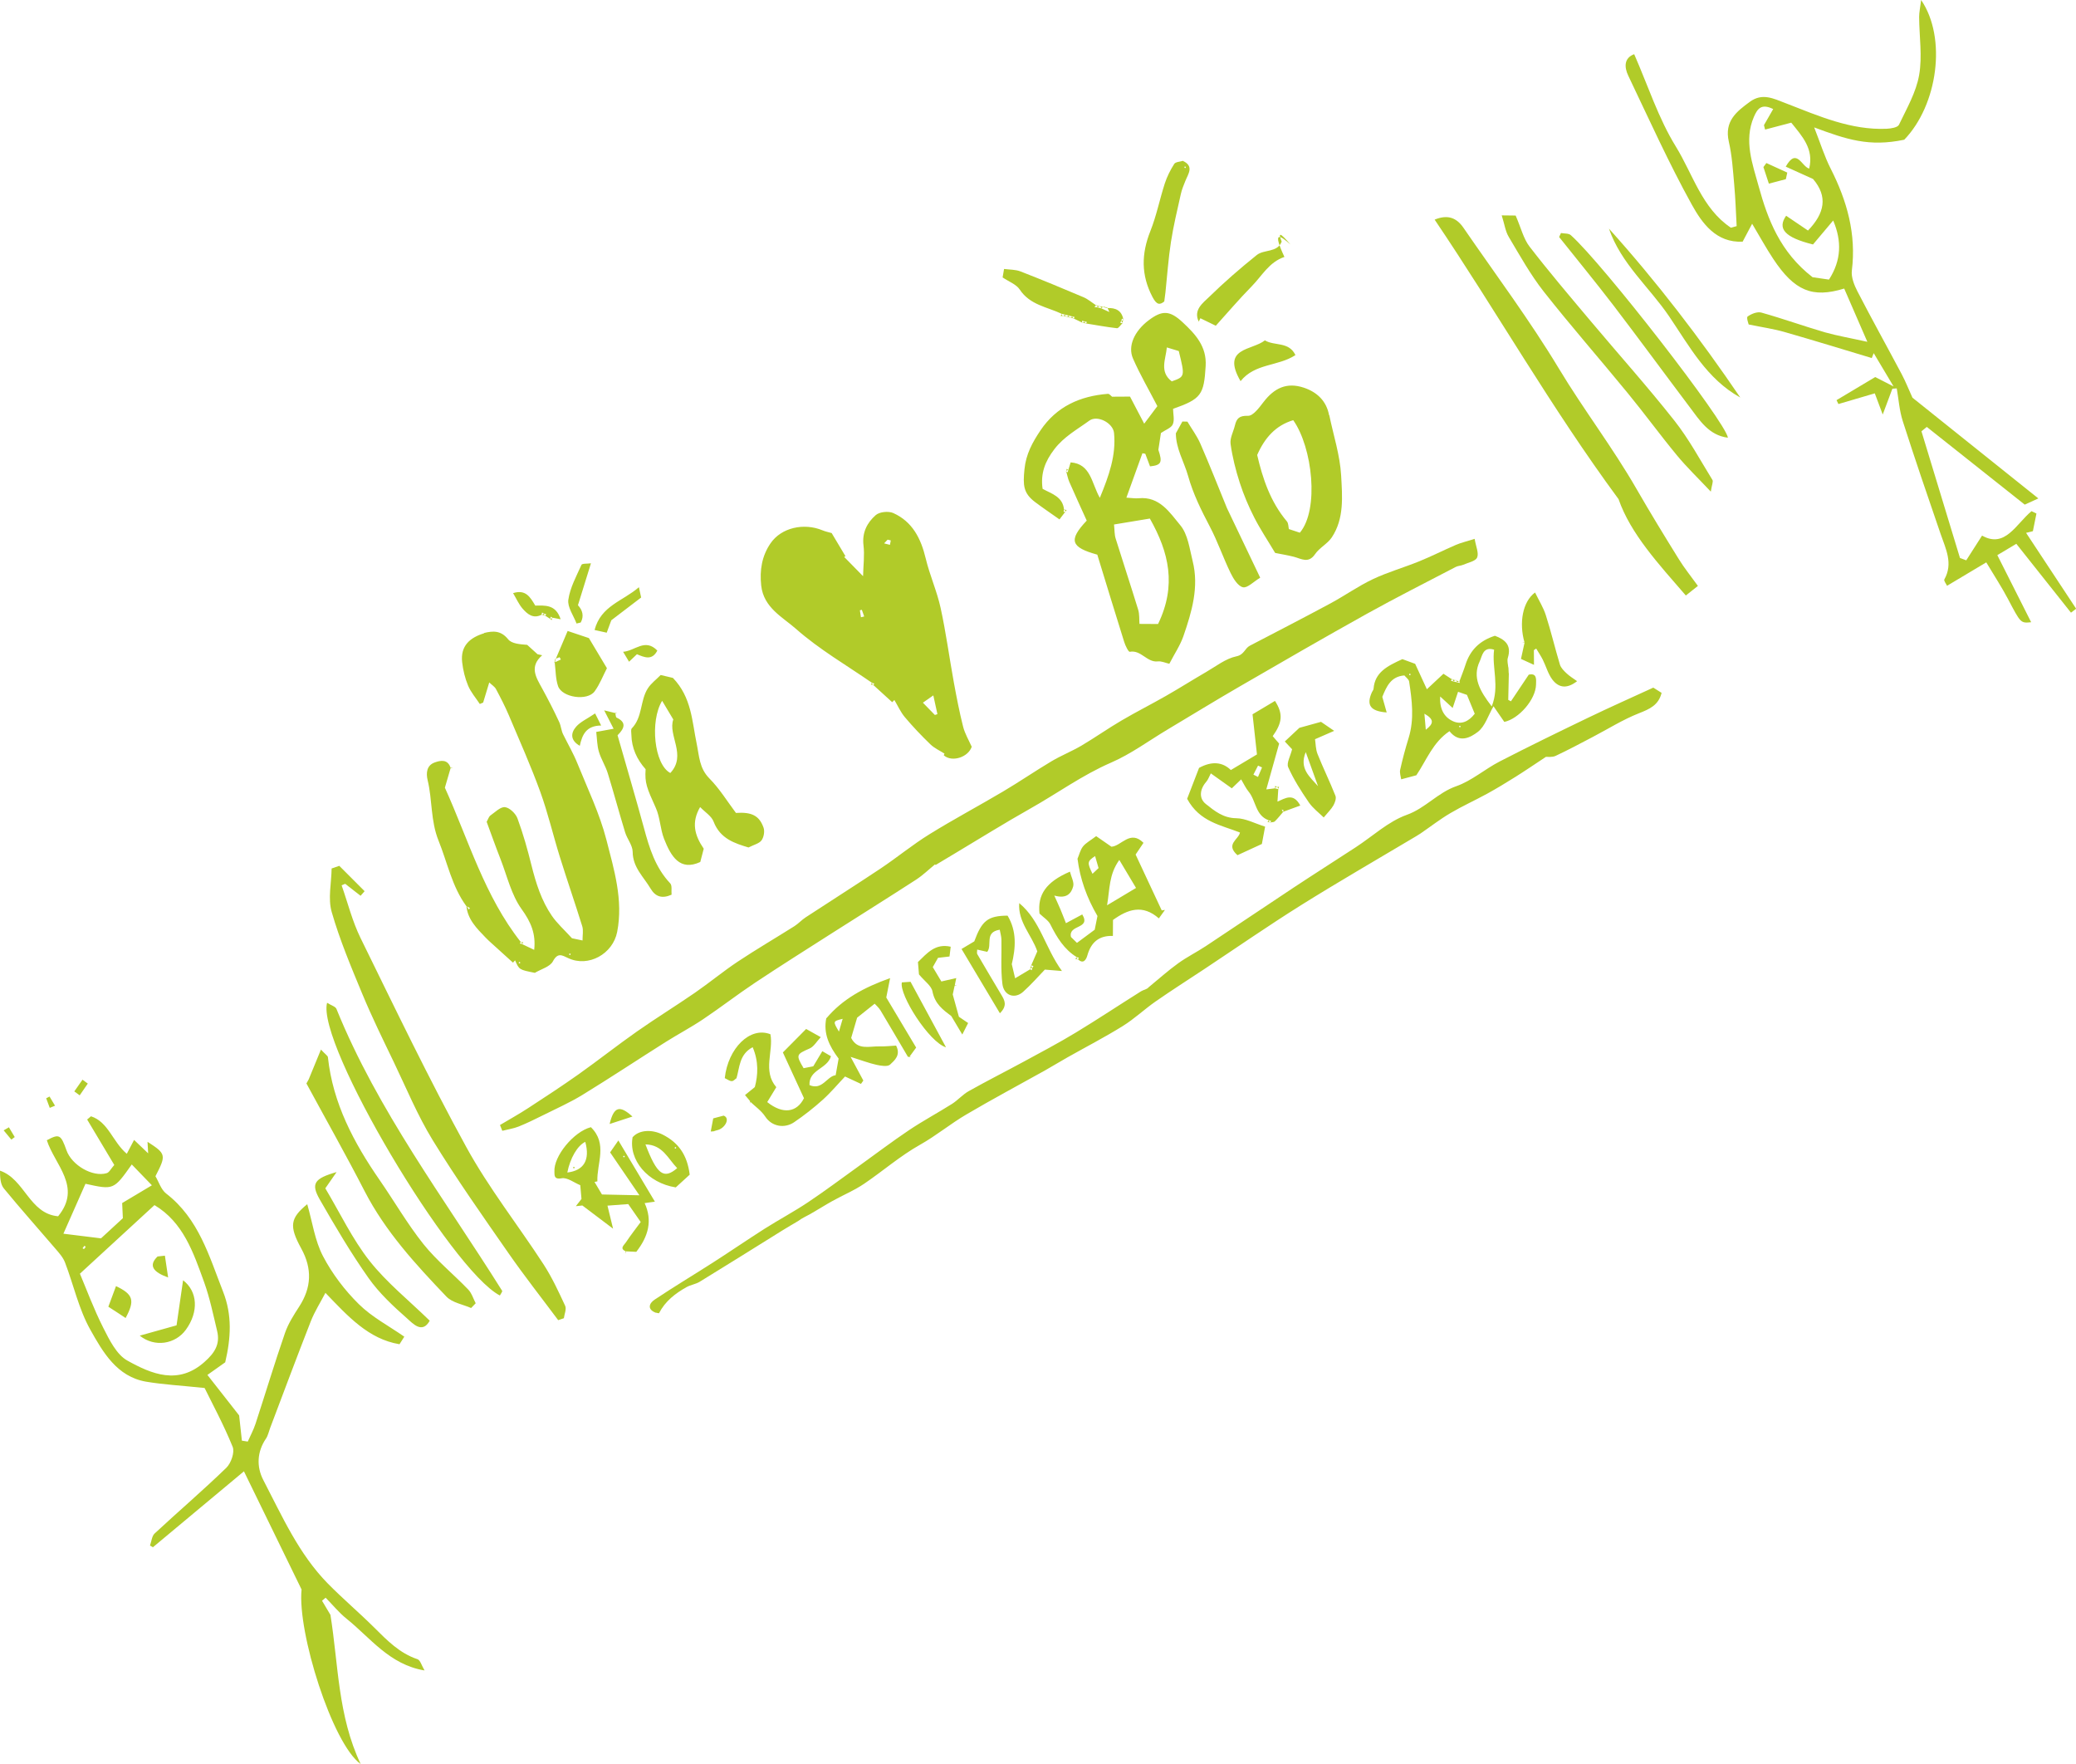 <?xml version="1.0" encoding="utf-8"?>
<!-- Generator: Adobe Illustrator 26.0.1, SVG Export Plug-In . SVG Version: 6.00 Build 0)  -->
<svg version="1.1" xmlns="http://www.w3.org/2000/svg" xmlns:xlink="http://www.w3.org/1999/xlink" x="0px" y="0px"
	 viewBox="0 0 384.74 326.89" style="enable-background:new 0 0 384.74 326.89;" xml:space="preserve">
<style type="text/css">
	.st0{fill:#B1CB29;}
</style>
<g id="Ebene_2">
</g>
<g id="Ebene_1">
	<g>
		<path class="st0" d="M74.04,249.09c-5.75-0.95-9.56-5.18-13.73-9.52c-0.94,1.8-1.99,3.45-2.7,5.24
			c-2.58,6.58-5.05,13.2-7.55,19.81c-0.25,0.66-0.39,1.4-0.77,1.96c-1.66,2.44-1.78,5.2-0.49,7.68c3.49,6.7,6.57,13.7,11.97,19.19
			c2.76,2.8,5.77,5.35,8.56,8.12c2.4,2.39,4.73,4.79,8.05,5.89c0.51,0.17,0.77,1.19,1.3,2.08c-6.51-1.08-10.04-6.05-14.46-9.59
			c-1.42-1.14-2.59-2.59-3.87-3.89c-0.22,0.19-0.45,0.37-0.67,0.56c0.52,0.87,1.04,1.75,1.56,2.62c1.48,9.2,1.36,18.69,5.6,27.64
			c-5.25-3.75-11.76-24.44-10.95-32.34c-3.8-7.78-7.07-14.5-10.68-21.9c-5.62,4.69-11.24,9.38-16.87,14.07
			c-0.18-0.11-0.36-0.21-0.54-0.32c0.28-0.76,0.34-1.76,0.87-2.24c4.4-4.09,8.97-7.99,13.28-12.17c0.87-0.84,1.58-2.87,1.17-3.88
			c-1.69-4.16-3.85-8.14-5.2-10.9c-4.52-0.47-7.71-0.64-10.84-1.17c-5.41-0.92-8.01-5.48-10.35-9.65
			c-2.14-3.82-3.09-8.29-4.68-12.44c-0.36-0.95-1.12-1.79-1.8-2.58c-3.17-3.71-6.43-7.35-9.52-11.12C0.07,219.46,0,218.2,0,216.93
			c4.59,1.56,5.42,7.97,10.77,8.45c4.47-5.44-0.64-9.54-2.09-14.09c2.3-1.23,2.6-1.08,3.64,1.86c0.98,2.77,4.84,5.02,7.46,4.24
			c0.47-0.14,0.77-0.81,1.4-1.52c-1.66-2.78-3.34-5.6-5.03-8.42c0.24-0.2,0.48-0.4,0.71-0.6c3.22,1.04,4.03,4.76,6.64,6.95
			c0.39-0.74,0.75-1.43,1.35-2.57c0.91,0.87,1.71,1.63,2.61,2.49c-0.04-0.64-0.07-1.31-0.12-2.14c3.45,2.22,3.5,2.44,1.47,6.38
			c0.6,1,1.03,2.47,2,3.22c6.02,4.65,7.94,11.56,10.53,18.16c1.72,4.37,1.45,8.63,0.4,13.1c-0.87,0.62-1.81,1.28-3.3,2.34
			c1.96,2.5,3.82,4.87,5.88,7.5c0.14,1.3,0.32,2.99,0.51,4.68c0.36,0.06,0.72,0.11,1.09,0.17c0.48-1.09,1.06-2.15,1.43-3.28
			c1.84-5.61,3.54-11.28,5.47-16.85c0.6-1.74,1.64-3.35,2.64-4.9c2.25-3.48,2.45-6.98,0.36-10.77c-2.27-4.14-2.04-5.6,1.12-8.19
			c0.96,3.32,1.41,6.74,2.91,9.61c1.7,3.26,4.04,6.34,6.66,8.92c2.43,2.4,5.58,4.04,8.42,6.02
			C74.64,248.16,74.34,248.63,74.04,249.09z M14.81,236.02c1.14,2.69,2.53,6.47,4.34,10.05c1.12,2.22,2.46,4.93,4.42,6.03
			c4.58,2.56,9.49,4.58,14.32,0.28c1.86-1.65,2.95-3.26,2.35-5.75c-0.73-3.04-1.36-6.13-2.42-9.07c-1.98-5.47-3.87-11.08-9.19-14.25
			C24.31,227.27,20.04,231.2,14.81,236.02z M18.72,229.47c1.06-0.98,2.46-2.27,4.05-3.73c-0.03-0.66-0.07-1.59-0.13-2.81
			c1.57-0.94,3.22-1.92,5.51-3.29c-1.42-1.47-2.54-2.63-3.73-3.86c-3.35,4.73-3.35,4.73-8.58,3.58c-1.51,3.42-2.97,6.71-4.09,9.25
			C14.01,228.88,16.21,229.15,18.72,229.47z M15.89,231.03c-0.08-0.06-0.24-0.19-0.24-0.18c-0.13,0.14-0.23,0.3-0.35,0.46
			c0.09,0.05,0.24,0.16,0.27,0.14C15.7,231.33,15.79,231.17,15.89,231.03z M104.5,244.27c0.1-0.77,0.52-1.7,0.24-2.3
			c-1.21-2.61-2.43-5.25-3.99-7.66c-4.73-7.28-10.17-14.16-14.33-21.75c-6.96-12.68-13.22-25.75-19.6-38.74
			c-1.52-3.09-2.36-6.51-3.51-9.77c0.22-0.09,0.44-0.19,0.66-0.28c0.95,0.74,1.9,1.48,2.85,2.22c0.25-0.28,0.5-0.57,0.75-0.85
			c-1.56-1.57-3.13-3.14-4.69-4.7c-0.47,0.16-0.95,0.33-1.42,0.49c-0.04,2.71-0.71,5.59,0.02,8.09c1.49,5.18,3.61,10.21,5.69,15.22
			c1.76,4.23,3.78,8.35,5.77,12.48c2.35,4.89,4.43,9.96,7.26,14.57c4.39,7.15,9.24,14.03,14.04,20.93
			c2.94,4.23,6.13,8.28,9.21,12.41C103.79,244.5,104.14,244.38,104.5,244.27z M92.64,240.06c0.15-0.3,0.51-0.73,0.42-0.87
			c-10.73-17.12-23.03-33.32-30.71-52.24c-0.18-0.44-0.96-0.64-1.73-1.13C58.58,193.37,83.58,235.36,92.64,240.06z M56.79,200.77
			c3.6,6.65,7.32,13.23,10.78,19.95c3.86,7.49,9.46,13.57,15.16,19.54c1.09,1.14,3.03,1.44,4.58,2.12c0.28-0.29,0.57-0.59,0.85-0.88
			c-0.45-0.86-0.74-1.88-1.39-2.55c-2.73-2.84-5.85-5.36-8.3-8.42c-2.97-3.72-5.37-7.9-8.09-11.83c-4.81-6.95-8.7-14.26-9.61-22.8
			c-0.03-0.27-0.45-0.5-1.29-1.41c-0.85,2.08-1.56,3.79-2.26,5.5C57.09,200.25,56.94,200.51,56.79,200.77z M59.26,222.27
			c2.84,4.95,5.75,9.89,9.03,14.54c1.99,2.82,4.6,5.25,7.2,7.54c1,0.88,2.77,2.89,4.15,0.38c-3.84-3.75-7.96-7.04-11.15-11.08
			c-3.2-4.06-5.47-8.88-8.2-13.45c0.61-0.88,1.16-1.67,2.09-3.01C58.21,218.38,57.59,219.34,59.26,222.27z M14.77,202.97
			c0.5-0.73,1-1.46,1.5-2.18c-0.33-0.24-0.65-0.48-0.98-0.72c-0.51,0.72-1.01,1.45-1.52,2.17
			C14.11,202.48,14.44,202.72,14.77,202.97z M0.68,209.46c0.47,0.57,0.95,1.14,1.42,1.71c0.21-0.16,0.42-0.32,0.63-0.47
			c-0.36-0.6-0.72-1.21-1.08-1.81C1.33,209.08,1,209.27,0.68,209.46z M10.2,204.89c-0.34-0.57-0.68-1.13-1.02-1.7
			c-0.21,0.11-0.41,0.21-0.62,0.32c0.22,0.59,0.44,1.18,0.66,1.78C9.55,205.15,9.87,205.02,10.2,204.89z M34.45,246.4
			c2.43-3.35,2.16-7.13-0.52-9.16c-0.38,2.63-0.77,5.34-1.21,8.35c-2.31,0.65-4.37,1.22-6.82,1.91
			C28.66,249.73,32.51,249.08,34.45,246.4z M23.28,244.23c1.76-3.27,1.42-4.38-1.78-5.91c-0.44,1.18-0.87,2.35-1.42,3.82
			C21.41,242.99,22.34,243.61,23.28,244.23z M29.2,232.83c-1.8,1.73-0.71,2.93,1.96,3.89c-0.2-1.35-0.4-2.69-0.6-4.04
			C30.11,232.73,29.66,232.78,29.2,232.83z"/>
		<path class="st0" d="M346.07,63.34c-1.68-3.87-2.99-6.87-4.29-9.87c-5.91,1.81-9.21,0.44-13.15-5.5
			c-1.34-2.02-2.51-4.17-3.91-6.51c-0.68,1.27-1.16,2.19-1.76,3.32c-4.9,0.25-7.51-3.42-9.41-6.84c-4.3-7.77-7.96-15.9-11.79-23.92
			c-0.78-1.63-0.76-3.29,1.1-3.98c2.58,5.89,4.5,11.9,7.71,17.1c3.16,5.12,4.86,11.49,10.22,15.06c0.35-0.1,0.7-0.2,1.06-0.3
			c-0.14-2.56-0.22-5.12-0.45-7.67c-0.24-2.67-0.4-5.37-1-7.97c-0.87-3.81,1.42-5.58,3.9-7.4c2.3-1.68,4.34-0.62,6.7,0.29
			c6.02,2.33,12.03,5,18.65,4.71c0.8-0.04,2.03-0.23,2.28-0.74c1.43-3,3.18-6,3.74-9.22c0.61-3.46,0.02-7.16,0-10.76
			c0-0.85,0.19-1.69,0.37-3.14c4.81,7.06,3.05,19.49-3.13,25.89c-6.54,1.37-10.7-0.06-16.69-2.28c1.14,2.89,1.9,5.37,3.06,7.65
			c3.04,5.98,4.76,12.14,3.92,18.87c-0.15,1.22,0.43,2.69,1.04,3.87c2.66,5.15,5.48,10.22,8.2,15.34c0.74,1.4,1.32,2.88,1.99,4.35
			c7.66,6.13,15.39,12.32,23.33,18.67c-0.76,0.34-1.63,0.74-2.52,1.15c-6.13-4.86-12.14-9.63-18.15-14.4
			c-0.33,0.27-0.66,0.54-0.99,0.81c2.38,7.83,4.76,15.65,7.14,23.48c0.39,0.14,0.78,0.28,1.16,0.43c0.93-1.46,1.86-2.91,2.93-4.58
			c4.28,2.41,6.28-2.13,9.17-4.53c0.3,0.15,0.61,0.29,0.91,0.44c-0.22,1.09-0.44,2.18-0.66,3.27c-0.42,0.1-0.84,0.21-1.26,0.31
			c3.09,4.69,6.19,9.38,9.28,14.06c-0.32,0.24-0.64,0.48-0.96,0.73c-3.38-4.26-6.75-8.51-10.13-12.76c-1.28,0.76-2.29,1.37-3.52,2.1
			c2.14,4.23,4.21,8.34,6.27,12.43c-1.98,0.2-1.93,0.17-4.32-4.35c-1.15-2.18-2.51-4.25-4-6.74c-2.46,1.47-4.79,2.86-7.27,4.34
			c-0.17-0.37-0.63-0.95-0.5-1.18c1.67-2.96,0.26-5.66-0.7-8.45c-2.39-6.95-4.77-13.91-7.01-20.9c-0.62-1.94-0.76-4.03-1.11-6.05
			c-0.27,0.02-0.54,0.04-0.81,0.06c-0.5,1.33-0.99,2.65-1.79,4.78c-0.66-1.76-1.01-2.71-1.47-3.92c-2.21,0.65-4.47,1.31-6.74,1.98
			c-0.12-0.24-0.23-0.48-0.35-0.72c2.34-1.4,4.68-2.79,7.17-4.28c0.77,0.4,1.7,0.87,3.4,1.74c-1.52-2.55-2.6-4.36-3.68-6.17
			c-0.12,0.3-0.24,0.61-0.36,0.91c-5.39-1.62-10.77-3.28-16.18-4.83c-1.99-0.57-4.04-0.86-6.63-1.39c-0.01-0.08-0.47-1.28-0.19-1.48
			c0.69-0.5,1.8-0.94,2.56-0.72c3.96,1.11,7.84,2.51,11.79,3.66C340.57,62.24,343.01,62.66,346.07,63.34z M331.97,22.73
			c-1.87,0.49-3.36,0.88-4.85,1.28c-0.07-0.27-0.14-0.55-0.21-0.82c0.55-0.96,1.1-1.91,1.71-2.98c-2.19-1.08-2.92-0.08-3.58,1.46
			c-1.9,4.4-0.23,8.77,0.89,12.86c1.68,6.11,3.97,12.18,9.99,16.84c0.39,0.06,1.69,0.25,3.04,0.44c2.31-3.6,2.39-7.16,0.78-10.95
			c-1.44,1.7-2.68,3.18-3.74,4.44c-5.3-1.31-6.63-2.96-4.98-5.32c1.37,0.93,2.75,1.86,4.05,2.74c3.09-3.2,3.72-6.29,0.94-9.55
			c-1.66-0.75-3.25-1.47-5.06-2.29c2.02-3.61,2.95,0,4.34,0.36C336.19,27.59,333.99,25.24,331.97,22.73z M299.96,92.49
			c2.24,6.43,7.38,11.97,12.47,17.86c1.01-0.81,1.62-1.29,2.24-1.78c-1.28-1.78-2.52-3.3-3.54-4.96c-2.66-4.29-5.3-8.6-7.82-12.98
			c-4.42-7.69-9.83-14.73-14.41-22.34c-5.41-8.98-11.73-17.42-17.68-26.08c-1.23-1.79-2.85-2.54-5.34-1.51
			C277.34,57.66,287.35,75.38,299.96,92.49z M317.36,88.93c-2.29-3.71-4.37-7.6-7.06-11c-5-6.33-10.39-12.34-15.58-18.52
			c-3.8-4.52-7.63-9.02-11.24-13.7c-1.14-1.47-1.59-3.48-2.59-5.77c-0.19,0-1.05-0.01-2.58-0.03c0.52,1.64,0.68,2.96,1.31,4
			c2.05,3.44,4.01,6.98,6.47,10.11c5.04,6.4,10.42,12.53,15.58,18.83c3.1,3.78,5.98,7.73,9.09,11.5c1.83,2.22,3.93,4.23,6.3,6.75
			C317.25,89.83,317.55,89.23,317.36,88.93z M288.95,43.92c3.37,4.23,6.8,8.41,10.09,12.7c4.75,6.22,9.37,12.53,14.08,18.78
			c1.87,2.48,3.56,5.26,7.11,5.71c-0.39-2.9-23.17-32.24-29.11-37.53c-0.41-0.37-1.21-0.28-1.83-0.4
			C289.17,43.42,289.06,43.67,288.95,43.92z M309.32,58.6c3.78,5.57,6.98,11.61,13.2,15.06c-7.44-10.95-15.47-21.44-24.34-31.3
			C300.41,48.84,305.64,53.18,309.32,58.6z M331.23,31.98c-1.29-0.59-2.58-1.18-3.87-1.77c-0.18,0.25-0.37,0.5-0.55,0.75
			c0.32,0.97,0.64,1.95,1.01,3.07c1.21-0.32,2.18-0.57,3.15-0.83C331.06,32.8,331.15,32.39,331.23,31.98z"/>
		<path class="st0" d="M96.84,174.96c-0.17-0.04-0.33-0.09-0.5-0.13c0.07-0.12,0.14-0.24,0.21-0.36l-0.03,0.09
			c-6.71-8.49-9.66-18.84-14.07-28.6c0.35-1.19,0.72-2.46,1.09-3.73c0,0-0.02,0.09-0.02,0.09c-0.52-1.69-1.87-1.43-2.97-1.03
			c-1.49,0.54-1.61,1.97-1.3,3.27c0.9,3.69,0.53,7.53,2.03,11.23c1.64,4.06,2.47,8.45,5.12,12.08c0.23,0.14,0.46,0.27,0.7,0.41
			c-0.08,0.08-0.16,0.16-0.23,0.24c-0.15-0.25-0.29-0.49-0.44-0.74c0.2,2.58,1.93,4.25,3.57,5.96c0.34,0.36,0.71,0.69,1.07,1.02
			c1.33,1.21,2.67,2.41,4,3.62c0.13-0.14,0.26-0.29,0.39-0.43c0.75,1.74,0.75,1.74,3.66,2.32c1.17-0.7,2.8-1.12,3.34-2.12
			c0.9-1.68,1.67-1.16,2.84-0.61c3.76,1.77,8.29-0.78,9.08-4.86c1.15-5.92-0.58-11.54-2-17.08c-1.25-4.85-3.48-9.46-5.37-14.14
			c-0.73-1.82-1.73-3.53-2.6-5.29c-0.39-0.71-0.42-1.61-0.77-2.37c-0.98-2.12-2.05-4.19-3.17-6.24c-1.1-2.02-2.44-3.99,0.01-6.14
			c-0.51-0.11-0.73-0.16-0.95-0.21c0.03,0.14,0.05,0.29,0.08,0.43c0-0.14,0.01-0.27,0.01-0.41c-0.64-0.58-1.28-1.16-1.92-1.74
			c-1.31-0.1-2.87-0.2-3.53-1.03c-1.34-1.66-2.79-1.58-4.49-1.16c0.08,0.13,0.15,0.25,0.03,0.06c-0.26,0.14-0.1,0.06,0.06-0.03
			c-2.68,0.8-4.47,2.35-4.12,5.39c0.17,1.47,0.53,2.97,1.1,4.33c0.51,1.22,1.43,2.27,2.17,3.4c0.21-0.09,0.41-0.18,0.62-0.26
			c0.35-1.15,0.7-2.3,1.13-3.73c0.52,0.49,1.02,0.79,1.25,1.23c0.85,1.59,1.68,3.2,2.39,4.87c1.99,4.7,4.07,9.36,5.81,14.15
			c1.43,3.94,2.38,8.05,3.63,12.06c1.34,4.31,2.82,8.57,4.16,12.88c0.23,0.76,0.04,1.65,0.05,2.62c-1.05-0.22-1.76-0.37-1.96-0.41
			c-1.46-1.6-2.76-2.76-3.72-4.15c-1.94-2.82-2.95-6.04-3.78-9.35c-0.73-2.94-1.55-5.87-2.6-8.71c-0.33-0.9-1.45-1.98-2.31-2.08
			c-0.83-0.1-1.82,0.92-2.69,1.53c-0.3,0.21-0.42,0.67-0.71,1.18c0.82,2.22,1.65,4.57,2.56,6.89c1.23,3.15,2.01,6.65,3.93,9.31
			c1.72,2.38,2.65,4.55,2.32,7.53c-0.79-0.37-1.53-0.72-2.26-1.07L96.84,174.96z M105.76,176.75c-0.02,0.07-0.05,0.15-0.07,0.22
			c-0.07-0.02-0.15-0.05-0.22-0.07c0.02-0.07,0.05-0.14,0.07-0.22C105.61,176.7,105.69,176.72,105.76,176.75z M96.34,178.52
			c-0.05,0.02-0.17-0.02-0.2-0.06c-0.02-0.05,0.04-0.14,0.06-0.21c0.07,0.02,0.14,0.05,0.21,0.07
			C96.4,178.39,96.39,178.5,96.34,178.52z M175.49,139.59c-0.14-0.01-0.27-0.01-0.41-0.02c-0.06,0.14-0.2,0.37-0.16,0.4
			c1.52,1.34,4.59,0.34,5.19-1.67c-0.14,0.03-0.29,0.05-0.43,0.08c0.14,0,0.27,0.01,0.41,0.01c-0.55-1.24-1.27-2.44-1.6-3.74
			c-0.68-2.69-1.21-5.43-1.71-8.16c-0.84-4.61-1.46-9.27-2.46-13.85c-0.68-3.11-2.02-6.06-2.76-9.16c-0.88-3.68-2.45-6.81-6.01-8.41
			c-0.89-0.4-2.56-0.23-3.25,0.38c-1.59,1.39-2.56,3.23-2.27,5.61c0.22,1.78-0.03,3.62-0.08,5.71c-1.4-1.43-2.46-2.5-3.51-3.58
			c0.08-0.04,0.17-0.08,0.25-0.12c-0.86-1.44-1.72-2.87-2.56-4.29c-0.62-0.18-1.18-0.29-1.7-0.51c-3.45-1.43-7.63-0.51-9.63,2.41
			c-1.59,2.32-2.04,4.94-1.73,7.82c0.45,4.12,3.99,5.86,6.47,8.05c4.29,3.79,9.34,6.71,14.08,9.99c0,0-0.09-0.02-0.09-0.02
			c0.17,0.05,0.34,0.09,0.5,0.14c-0.07,0.12-0.14,0.24-0.21,0.36c0,0,0.03-0.09,0.03-0.09c1.17,1.06,2.33,2.13,3.5,3.19
			c0.13-0.14,0.27-0.28,0.4-0.41c0.64,1.07,1.15,2.24,1.94,3.18c1.49,1.77,3.09,3.45,4.75,5.05c0.74,0.71,1.74,1.16,2.62,1.72
			C175.2,139.63,175.34,139.61,175.49,139.59z M171.04,130.21c0.62-0.43,1.05-0.74,1.93-1.35c0.3,1.36,0.53,2.41,0.76,3.47
			c-0.16,0.05-0.31,0.11-0.47,0.16C172.57,131.77,171.87,131.06,171.04,130.21z M160.16,114.23c-0.2,0.05-0.4,0.1-0.6,0.15
			c-0.07-0.43-0.13-0.86-0.2-1.29c0.12-0.03,0.24-0.06,0.36-0.09C159.87,113.41,160.01,113.82,160.16,114.23z M164.93,100.96
			c-0.36-0.09-0.72-0.18-1.08-0.27c0.22-0.23,0.44-0.46,0.65-0.69c0.2,0.05,0.4,0.09,0.59,0.14
			C165.05,100.41,164.99,100.68,164.93,100.96z M197.52,94.83c-0.14,0.01-0.28,0.01-0.42,0.02c0.04-0.17,0.08-0.34,0.12-0.51
			l-0.03,0.09c-0.22-2.42-2.34-2.94-3.97-3.85c-0.4-2.86,0.45-5.08,2.18-7.34c1.8-2.35,4.24-3.66,6.49-5.3
			c1.49-1.08,4.39,0.44,4.57,2.28c0.41,4.16-0.94,7.93-2.63,12.03c-1.54-2.69-1.65-6.3-5.41-6.57c-0.18,0.58-0.31,1.01-0.44,1.44
			c0,0,0.02-0.09,0.02-0.09c-0.04,0.17-0.09,0.33-0.13,0.5c-0.12-0.07-0.24-0.14-0.36-0.21l0.09,0.03c0.18,0.64,0.3,1.31,0.56,1.92
			c1.08,2.47,2.21,4.92,3.24,7.2c-3.45,3.65-2.95,4.95,1.96,6.31c1.65,5.39,3.3,10.8,4.99,16.19c0.21,0.68,0.79,1.85,1.02,1.81
			c2.11-0.4,3.18,2.01,5.2,1.78c0.68-0.08,1.41,0.28,2.14,0.44c0.96-1.86,2.02-3.42,2.61-5.13c1.55-4.49,2.92-9.08,1.71-13.9
			c-0.57-2.28-0.88-4.95-2.28-6.63c-1.94-2.33-3.84-5.4-7.74-5.01c-0.62,0.06-1.26-0.06-2.26-0.11c1.04-2.88,2-5.56,2.97-8.23
			c0.18,0.03,0.36,0.06,0.53,0.09c0.29,0.79,0.59,1.57,0.88,2.34c2.1-0.22,2.34-0.72,1.55-3.05c-0.14,0.03-0.29,0.05-0.43,0.08
			c0.14,0,0.27,0.01,0.41,0.01c0.18-1.16,0.35-2.33,0.49-3.22c0.87-0.6,1.91-0.94,2.2-1.61c0.35-0.81,0.06-1.9,0.05-2.87
			c5.23-1.84,5.72-2.61,6.04-7.93c0.22-3.62-1.89-5.89-4.21-8.06c-2.44-2.29-3.85-2.32-6.39-0.39c-2.58,1.96-3.88,4.73-2.87,7.05
			c1.29,2.95,2.92,5.74,4.52,8.83c-0.54,0.72-1.41,1.88-2.44,3.25c-0.87-1.66-1.7-3.26-2.63-5.02c-1.18,0.01-2.26,0.01-3.33,0.02
			c-0.17-0.13-0.49-0.55-0.77-0.53c-5.15,0.41-9.5,2.33-12.49,6.77c-1.48,2.21-2.69,4.38-2.97,7.21c-0.29,2.94-0.24,4.42,2,6.1
			c1.4,1.05,2.85,2.03,4.49,3.19c0.38-0.5,0.73-0.96,1.08-1.42C197.43,94.81,197.52,94.83,197.52,94.83z M210.93,112.96
			c-1.35-4.4-2.8-8.77-4.17-13.17c-0.23-0.73-0.19-1.55-0.3-2.6c2.34-0.39,4.49-0.74,6.64-1.1c3.55,6.27,4.98,12.39,1.52,19.54
			c-0.86,0-2.14-0.01-3.42-0.02c-0.13,0.08-0.25,0.15-0.12,0.07c-0.15-0.03-0.03-0.01,0.1,0.02
			C211.11,114.8,211.2,113.83,210.93,112.96z M218.46,65.05c1.16,4.74,1.16,4.74-1.3,5.62c-2.34-1.77-1.11-4.12-0.91-6.29
			C216.97,64.6,217.71,64.82,218.46,65.05z M246.3,76.95c-0.14-0.26-0.06-0.1,0.03,0.06c-0.48-2.74-2.3-4.39-4.75-5.19
			c-3.1-1.01-5.41,0.05-7.44,2.71c-0.78,1.02-1.91,2.55-2.85,2.52c-1.63-0.05-2.12,0.5-2.43,1.8c-0.28,1.15-0.95,2.34-0.8,3.42
			c0.34,2.44,0.95,4.86,1.71,7.21c0.71,2.19,1.62,4.35,2.67,6.4c1.11,2.19,2.49,4.24,3.88,6.58c1.07,0.22,2.28,0.41,3.46,0.71
			c1.39,0.36,2.71,1.32,3.95-0.5c0.81-1.18,2.29-1.9,3.08-3.08c2.34-3.5,1.95-7.63,1.74-11.48c-0.21-3.76-1.43-7.46-2.2-11.19
			C246.23,76.99,246.11,77.07,246.3,76.95z M238.5,96.62c-3.08-3.65-4.51-8.01-5.51-12.31c1.41-3.21,3.45-5.48,6.68-6.45
			c3.57,5.03,4.85,16.56,1.23,20.85c-0.58-0.19-1.29-0.43-2-0.66c-0.14,0.02-0.29,0.05-0.43,0.07c0.14,0.01,0.27,0.01,0.41,0.02
			C238.76,97.62,238.8,96.98,238.5,96.62z M120.06,127.56c-1.45,2.26-0.95,5.33-2.97,7.41c-0.21,0.22-0.08,0.77-0.08,1.17
			c0.05,2.48,1.02,4.58,2.64,6.4c-0.18,2.55,0.22,3.47,1.88,7.14c0.81,1.79,0.82,3.92,1.54,5.76c1.29,3.28,2.94,6.03,6.71,4.29
			c0.22-0.84,0.46-1.78,0.64-2.46c-1.73-2.54-2.31-4.88-0.67-7.72c0.94,0.97,2.11,1.68,2.49,2.68c1.23,3.23,3.98,4.05,6.48,4.81
			c1.02-0.52,1.99-0.73,2.42-1.33c0.42-0.59,0.61-1.68,0.36-2.36c-0.79-2.22-2.21-2.91-5.11-2.71c-1.58-2.1-3.02-4.47-4.92-6.39
			c-1.88-1.9-1.88-4.14-2.36-6.46c-0.86-4.11-0.93-8.57-4.4-12.17c-0.4-0.1-1.18-0.28-2.27-0.54
			C121.69,125.87,120.68,126.59,120.06,127.56z M124.78,133.32c-1.04,2.93,2.54,6.61-0.55,9.92c-2.99-1.57-3.82-9.59-1.52-13.38
			C123.33,130.89,123.95,131.93,124.78,133.32z M218.33,80.27c-0.14,0-0.27-0.01-0.41-0.01c0,2.87,1.52,5.29,2.26,7.91
			c0.95,3.39,2.45,6.39,4.05,9.44c1.45,2.76,2.46,5.75,3.83,8.56c0.51,1.05,1.36,2.44,2.29,2.65c0.83,0.19,1.97-1.04,3.2-1.77
			c-2.15-4.49-4.12-8.62-6.09-12.75c-0.04-0.07-0.07-0.15-0.1-0.22c-1.62-3.96-3.19-7.95-4.9-11.87c-0.63-1.44-1.59-2.72-2.4-4.08
			c-0.31-0.01-0.62-0.01-0.93-0.02c-0.41,0.75-0.82,1.49-1.24,2.24C218.04,80.32,218.19,80.3,218.33,80.27z M113.99,132.13
			c-0.49-0.12-0.98-0.24-2.02-0.5c0.77,1.5,1.22,2.37,1.75,3.41c-1.07,0.2-1.91,0.35-3.22,0.59c0.15,1.27,0.15,2.52,0.49,3.67
			c0.41,1.38,1.23,2.63,1.65,4c1.12,3.63,2.1,7.3,3.21,10.93c0.38,1.24,1.39,2.41,1.4,3.62c0.02,2.89,2.04,4.64,3.32,6.81
			c0.9,1.52,2.13,1.91,3.89,1.13c-0.07-0.74,0.13-1.7-0.25-2.1c-2.76-2.92-3.87-6.56-4.88-10.3c-1.57-5.76-3.27-11.49-4.88-17.14
			c1.37-1.36,1.63-2.42-0.17-3.27c-0.19-0.09-0.17-0.61-0.25-0.94C114.01,132.03,113.99,132.13,113.99,132.13z M219.24,30.21
			c0-0.14,0.01-0.27,0.01-0.41c-0.56,0.18-1.39,0.19-1.63,0.57c-0.72,1.12-1.33,2.35-1.75,3.62c-0.95,2.93-1.54,5.99-2.68,8.84
			c-1.67,4.2-1.74,8.14,0.4,12.21c0.79,1.51,1.38,1.48,2.18,0.82c0.11-0.81,0.17-1.25,0.22-1.69c0.33-3.11,0.54-6.25,1.02-9.34
			c0.46-2.99,1.18-5.95,1.84-8.91c0.18-0.81,0.51-1.59,0.82-2.37c0.54-1.36,1.69-2.77-0.5-3.76
			C219.18,29.92,219.21,30.06,219.24,30.21z M219.71,31.14c-0.07-0.02-0.18-0.03-0.2-0.08c-0.02-0.05,0.03-0.14,0.06-0.21
			c0.07,0.02,0.14,0.05,0.21,0.07C219.75,31,219.73,31.07,219.71,31.14z M102.9,122.1c0.27-0.11,0.54-0.21,0.81-0.32
			c0.08,0.14,0.16,0.29,0.23,0.43c-0.41,0.19-0.82,0.38-1.22,0.57l0.09,0.02c0.18,1.45,0.15,2.97,0.61,4.33
			c0.73,2.14,5.44,2.82,6.78,0.98c0.96-1.32,1.56-2.9,2.28-4.29c-1.19-1.99-2.27-3.8-3.34-5.58c-1.17-0.39-2.29-0.77-3.94-1.32
			c-0.72,1.71-1.47,3.45-2.21,5.2L102.9,122.1z M200.55,59.86c-0.01-0.14-0.01-0.28-0.02-0.42c0.17,0.04,0.34,0.09,0.51,0.13
			l-0.1-0.03c0.17,0.04,0.33,0.09,0.5,0.13c-0.07,0.12-0.14,0.24-0.21,0.36l0.03-0.09c1.91,0.31,3.82,0.66,5.74,0.88
			c0.3,0.03,0.67-0.59,1.01-0.91c0,0,0.09,0.02,0.09,0.02c-0.17-0.04-0.33-0.09-0.5-0.13c0.07-0.12,0.14-0.24,0.21-0.36
			c0,0-0.02,0.1-0.02,0.1c0.04-0.17,0.09-0.33,0.13-0.5c0.12,0.07,0.24,0.14,0.36,0.21l-0.09-0.03c-0.3-1.69-1.43-2.21-2.99-2.13
			l0.02-0.09c0.15,0.32,0.3,0.63,0.44,0.95c0.14-0.03,0.29-0.06,0.43-0.09c-0.14,0-0.27,0-0.41,0c-0.54-0.25-1.08-0.5-1.62-0.74
			l0.09,0.03c-0.26-0.06-0.51-0.13-0.77-0.19c0,0,0.1,0.02,0.1,0.02c-0.24-0.03-0.48-0.07-0.71-0.1c-0.23-0.1-0.47-0.2-0.7-0.29
			c-0.29-0.2-0.58-0.4-0.86-0.6c-0.15,0.02-0.29,0.04-0.44,0.06c0.14,0.01,0.28,0.02,0.41,0.03c0.29,0.2,0.58,0.4,0.86,0.6
			c0.24,0.1,0.47,0.19,0.71,0.29c0.15-0.16,0.29-0.31,0.44-0.47l-0.03,0.09c-0.78-0.51-1.51-1.15-2.35-1.51
			c-3.88-1.65-7.77-3.26-11.7-4.79c-0.91-0.35-1.97-0.31-3.03-0.45c-0.09,0.55-0.19,1.09-0.27,1.57c1.17,0.79,2.54,1.28,3.18,2.25
			c1.88,2.85,5.05,3.21,7.75,4.48l-0.09-0.02c0.26,0.06,0.51,0.13,0.77,0.19c0,0-0.1-0.02-0.1-0.02c0.26,0.06,0.51,0.13,0.77,0.19
			c0,0-0.1-0.02-0.1-0.02c0.26,0.06,0.51,0.13,0.77,0.19c0,0-0.1-0.03-0.1-0.03c0.17,0.04,0.33,0.09,0.5,0.13
			c-0.07,0.12-0.14,0.24-0.21,0.36l0.03-0.09c0.53,0.25,1.05,0.5,1.58,0.76C200.57,59.77,200.55,59.86,200.55,59.86z M237.53,44.77
			c-0.79,2.08-3.28,1.41-4.62,2.49c-3.05,2.45-6.02,5.02-8.81,7.75c-1.18,1.15-2.98,2.41-1.94,4.59c0.1-0.21,0.2-0.42,0.3-0.63
			c0.99,0.48,1.98,0.97,2.86,1.39c2.26-2.5,4.37-4.98,6.65-7.3c1.9-1.93,3.22-4.49,6.07-5.45c-2.25-4.83-0.93-4.14,1.12-2.3
			C237.13,42.96,236.88,43.06,237.53,44.77z M240.08,65.8c-1.21-2.56-3.9-1.65-5.66-2.73c-2.38,1.9-8.15,1.3-4.51,7.56
			C232.6,67.28,236.86,67.92,240.08,65.8z M109.52,104.38c-0.7,0.1-1.64,0.01-1.76,0.29c-0.94,2.1-2.11,4.23-2.43,6.45
			c-0.2,1.37,0.96,2.94,1.52,4.42c0.26-0.06,0.52-0.13,0.78-0.19c0.64-1.19,0.33-2.3-0.52-3.2
			C107.95,109.46,108.68,107.09,109.52,104.38z M113.29,114.94c1.98-1.51,3.71-2.83,5.53-4.22c-0.09-0.4-0.19-0.88-0.41-1.91
			c-3.01,2.61-7.04,3.42-8.22,7.93c0.88,0.19,1.5,0.33,2.25,0.5C112.84,116.14,113.12,115.4,113.29,114.94z M100.34,114
			c0.04-0.17,0.09-0.33,0.13-0.5c0.12,0.07,0.24,0.14,0.36,0.21l-0.1-0.02c0.17,0.04,0.33,0.09,0.5,0.13
			c-0.07,0.12-0.14,0.24-0.21,0.36l0.03-0.09c0.3,0.2,0.6,0.39,0.91,0.59c0,0-0.02,0.09-0.02,0.09c0.04-0.17,0.09-0.33,0.13-0.5
			c0.12,0.07,0.24,0.14,0.36,0.21l-0.09-0.03c0.4,0.08,0.8,0.16,1.56,0.3c-0.91-2.84-3-2.53-4.7-2.53
			c-0.95-1.61-1.79-3.04-4.11-2.31c0.61,1.02,1.05,2.05,1.74,2.85c0.89,1.02,1.96,1.96,3.53,1.16L100.34,114z M110.29,132.2
			c-1.45,0.99-2.7,1.53-3.51,2.45c-1.06,1.21-1.07,2.56,0.67,3.55c0.46-2.09,1.2-3.73,3.96-3.76
			C110.95,133.52,110.61,132.84,110.29,132.2z M121.82,120.55c-2.29-2.34-4.11,0.06-6.34,0.23c0.43,0.72,0.73,1.22,1.1,1.84
			c0.57-0.54,1.01-0.97,1.46-1.39C119.43,121.81,120.85,122.45,121.82,120.55z M102.82,122.81c0.06-0.23,0.12-0.46,0.18-0.69
			c0,0-0.09-0.02-0.09-0.02c-0.06,0.23-0.12,0.46-0.18,0.69C102.73,122.79,102.82,122.81,102.82,122.81z M113.99,132.13
			c0.14-0.03,0.29-0.05,0.43-0.08c-0.13,0-0.27-0.01-0.4-0.01L113.99,132.13z M201.23,60.03c-0.1-0.16-0.2-0.33-0.29-0.49
			c0,0,0.1,0.03,0.1,0.03c-0.16,0.1-0.33,0.2-0.49,0.29c0,0,0.02-0.09,0.02-0.09c0.23,0.06,0.46,0.12,0.69,0.17
			C201.26,59.94,201.23,60.03,201.23,60.03z M204.52,56.92c0.23,0.06,0.45,0.11,0.68,0.17c0,0,0.02-0.09,0.02-0.09
			c-0.23-0.06-0.45-0.11-0.68-0.17L204.52,56.92z M96.55,174.47c0.1,0.16,0.2,0.33,0.29,0.49c0,0-0.09-0.02-0.09-0.02
			c0.08-0.1,0.16-0.21,0.24-0.31c-0.16-0.02-0.31-0.05-0.47-0.07L96.55,174.47z M203.86,56.66c0.1,0.16,0.19,0.32,0.29,0.48
			c0,0-0.09-0.03-0.09-0.03c0.16-0.1,0.32-0.19,0.48-0.29c0,0-0.01,0.09-0.01,0.09c-0.22-0.06-0.45-0.11-0.67-0.17L203.86,56.66z
			 M203.19,56.49c0.1,0.16,0.19,0.32,0.29,0.49c0,0-0.1-0.02-0.1-0.02c0.16-0.1,0.32-0.19,0.48-0.29c0,0-0.02,0.09-0.02,0.09
			c-0.23-0.06-0.46-0.12-0.68-0.17L203.19,56.49z M161.82,127.01c-0.1-0.16-0.19-0.33-0.29-0.49c0,0,0.09,0.02,0.09,0.02
			c-0.08,0.1-0.16,0.21-0.24,0.31c0.16,0.02,0.31,0.05,0.47,0.07L161.82,127.01z M198.96,59.1c-0.1-0.16-0.2-0.33-0.29-0.49
			c0,0,0.1,0.03,0.1,0.03c-0.16,0.1-0.32,0.19-0.48,0.29c0,0,0.03-0.09,0.03-0.09c0.22,0.06,0.45,0.12,0.67,0.17L198.96,59.1z
			 M198.28,58.93c-0.1-0.16-0.19-0.32-0.29-0.48c0,0,0.1,0.02,0.1,0.02c-0.16,0.1-0.32,0.19-0.48,0.29l0.03-0.09
			c0.22,0.06,0.45,0.11,0.67,0.17L198.28,58.93z M208.27,59.25c-0.16,0.1-0.33,0.19-0.49,0.29c0,0,0.02-0.1,0.02-0.1
			c0.1,0.16,0.2,0.33,0.29,0.49c0,0-0.09-0.02-0.09-0.02c0.06-0.23,0.12-0.46,0.17-0.69C208.18,59.22,208.27,59.25,208.27,59.25z
			 M197.23,94.34c0.1,0.16,0.2,0.33,0.3,0.49c0,0-0.09-0.02-0.09-0.02c0.08-0.1,0.16-0.21,0.24-0.31c-0.16-0.02-0.31-0.05-0.47-0.07
			L197.23,94.34z M197.61,58.76c-0.1-0.16-0.19-0.32-0.29-0.48c0,0,0.1,0.02,0.1,0.02c-0.16,0.1-0.32,0.19-0.48,0.29l0.03-0.09
			c0.22,0.06,0.45,0.11,0.67,0.17L197.61,58.76z M196.94,58.59c-0.1-0.16-0.19-0.32-0.29-0.48c0,0,0.09,0.02,0.09,0.02
			c-0.05,0.15-0.11,0.3-0.16,0.45c0.13-0.02,0.26-0.05,0.39-0.07L196.94,58.59z M102.42,114.47c-0.16,0.1-0.33,0.2-0.49,0.29
			c0,0,0.02-0.09,0.02-0.09c0.1,0.08,0.21,0.16,0.31,0.24c0.02-0.16,0.05-0.31,0.07-0.47L102.42,114.47z M197.52,87.31
			c0.16-0.1,0.33-0.19,0.49-0.29c0,0-0.02,0.09-0.02,0.09c-0.1-0.08-0.21-0.16-0.31-0.24c-0.02,0.16-0.05,0.31-0.07,0.47
			L197.52,87.31z M83.52,142.33c0.15-0.03,0.29-0.05,0.44-0.08c-0.14,0-0.28-0.01-0.41-0.01L83.52,142.33z M101.02,114.17
			c-0.1-0.16-0.2-0.33-0.29-0.49c0,0,0.1,0.02,0.1,0.02c-0.16,0.1-0.33,0.2-0.49,0.29c0,0,0.02-0.09,0.02-0.09
			c0.23,0.06,0.46,0.12,0.69,0.17L101.02,114.17z"/>
		<path class="st0" d="M92.66,208.47c1.75-1.04,3.53-2.03,5.23-3.14c3.12-2.03,6.24-4.07,9.28-6.22c3.68-2.61,7.21-5.4,10.9-7.99
			c3.51-2.46,7.16-4.71,10.69-7.14c2.7-1.86,5.24-3.97,7.97-5.79c3.44-2.28,7.01-4.37,10.5-6.57c0.74-0.47,1.35-1.16,2.09-1.64
			c4.61-3.02,9.27-5.97,13.86-9.03c3.07-2.05,5.93-4.42,9.07-6.36c4.47-2.77,9.12-5.24,13.64-7.92c3.04-1.8,5.96-3.8,8.99-5.61
			c1.79-1.06,3.75-1.84,5.54-2.89c2.52-1.49,4.92-3.19,7.45-4.67c2.69-1.58,5.49-2.99,8.2-4.54c2.51-1.43,4.95-2.98,7.45-4.43
			c1.84-1.06,3.63-2.5,5.62-2.91c1.45-0.3,1.55-1.49,2.49-1.97c4.98-2.6,9.98-5.17,14.92-7.83c2.66-1.43,5.15-3.21,7.88-4.5
			c2.77-1.31,5.75-2.15,8.6-3.31c2.29-0.93,4.49-2.05,6.76-3.03c0.95-0.41,1.97-0.64,3.5-1.13c0.24,1.44,0.81,2.65,0.46,3.46
			c-0.3,0.69-1.66,0.94-2.57,1.34c-0.44,0.19-0.96,0.19-1.38,0.4c-5.5,2.87-11.05,5.67-16.47,8.68
			c-7.96,4.43-15.84,8.99-23.71,13.55c-4.46,2.58-8.84,5.28-13.27,7.92c-3.46,2.07-6.76,4.52-10.43,6.11
			c-5.35,2.32-10.01,5.73-15.03,8.55c-4.74,2.67-9.35,5.55-14.02,8.34c-1.16,0.7-2.33,1.39-3.49,2.09
			c-0.03-0.04-0.05-0.09-0.08-0.13c-1.17,0.95-2.26,2.02-3.52,2.84c-5.19,3.36-10.43,6.63-15.64,9.95
			c-4.73,3.02-9.48,6.01-14.16,9.12c-3.28,2.18-6.4,4.6-9.68,6.8c-2.25,1.51-4.66,2.78-6.96,4.23c-5.15,3.25-10.23,6.62-15.42,9.8
			c-2.34,1.43-4.87,2.55-7.33,3.78c-1.47,0.73-2.95,1.46-4.47,2.07c-0.96,0.38-2.02,0.53-3.03,0.79
			C92.94,209.16,92.8,208.82,92.66,208.47z M121.49,242.8c0,0.14-0.01,0.28-0.01,0.42c0.23,0.04,0.63,0.17,0.66,0.11
			c1.14-2.21,3.01-3.66,5.11-4.83c0.76-0.42,1.7-0.54,2.43-0.99c5.15-3.15,10.26-6.36,15.39-9.55c0.94-0.58,1.9-1.14,2.85-1.7
			c0.69-0.53,1.49-0.87,2.25-1.3c1.38-0.78,2.71-1.64,4.1-2.41c1.96-1.09,4.06-1.96,5.9-3.21c3.48-2.36,6.65-5.14,10.35-7.22
			c2.96-1.66,5.6-3.86,8.53-5.58c4.8-2.83,9.72-5.45,14.59-8.17c1.41-0.79,2.79-1.65,4.2-2.44c3.42-1.93,6.91-3.73,10.24-5.8
			c2.16-1.34,4.03-3.13,6.12-4.58c2.93-2.04,5.95-3.96,8.94-5.94c6-3.98,11.93-8.09,18.03-11.91c6.99-4.37,14.15-8.49,21.24-12.72
			c0.29-0.17,0.57-0.35,0.85-0.53c1.84-1.26,3.61-2.64,5.53-3.77c2.2-1.3,4.55-2.36,6.8-3.59c1.78-0.98,3.51-2.03,5.23-3.11
			c1.85-1.16,3.65-2.39,5.68-3.73c0.3-0.02,1.15,0.11,1.79-0.18c2.31-1.08,4.56-2.29,6.82-3.47c2.87-1.5,5.64-3.25,8.63-4.43
			c1.98-0.78,3.63-1.49,4.2-3.78c-0.43-0.27-0.9-0.57-1.54-0.97c-4,1.84-8.06,3.64-12.06,5.57c-5.5,2.65-10.99,5.32-16.42,8.12
			c-2.75,1.42-5.18,3.58-8.04,4.58c-3.44,1.2-5.71,4.07-9.18,5.31c-3.42,1.23-6.3,3.95-9.43,5.99c-3.84,2.51-7.72,4.97-11.55,7.5
			c-5.43,3.59-10.82,7.24-16.25,10.83c-1.68,1.11-3.5,2.01-5.13,3.19c-1.9,1.37-3.65,2.95-5.46,4.43c-0.34,0.42-0.95,0.46-1.41,0.75
			c-4.05,2.54-8.03,5.19-12.11,7.66c-3.17,1.92-6.45,3.65-9.71,5.42c-3.36,1.82-6.77,3.54-10.1,5.41c-1.13,0.63-2.02,1.68-3.12,2.38
			c-2.63,1.66-5.38,3.13-7.96,4.86c-3.16,2.12-6.2,4.43-9.29,6.65c-3.15,2.26-6.25,4.59-9.47,6.74c-2.61,1.74-5.39,3.22-8.04,4.9
			c-3.17,2.02-6.27,4.15-9.44,6.18c-3.63,2.33-7.34,4.55-10.93,6.95c-0.99,0.66-1.43,1.8,0.27,2.43
			C121.54,243.09,121.51,242.94,121.49,242.8z M157.3,192.41c0.14,0,0.28,0.01,0.42,0.01c0.43-1.45,0.85-2.89,1.13-3.84
			c1.24-0.99,2.11-1.68,3.25-2.59c0.24,0.27,0.75,0.7,1.08,1.24c1.72,2.86,3.39,5.74,5.09,8.61c0.02,0.03,0.15-0.02,0.24-0.03
			l-0.02,0.09c0.41-0.56,0.82-1.12,1.3-1.78c-1.84-3.09-3.72-6.23-5.54-9.28c0.21-1.05,0.39-1.94,0.71-3.59
			c-4.83,1.73-8.78,3.84-11.84,7.48c0.15-0.03,0.3-0.05,0.44-0.08c-0.14,0-0.28-0.01-0.42-0.01c-0.59,2.86,0.52,5.17,2.28,7.52
			c-0.14,0.76-0.33,1.81-0.55,3.08c-1.61,0.17-2.47,2.87-4.85,1.83c-0.13-2.92,3.28-2.94,3.98-5.35c-0.46-0.27-0.98-0.57-1.6-0.93
			c-0.63,1.05-1.14,1.91-1.68,2.8c-0.55,0.11-1.17,0.23-1.79,0.35c-1.46-2.48-1.37-2.56,1.13-3.66c0.77-0.34,1.27-1.26,2.05-2.09
			c-1.1-0.62-1.73-0.97-2.71-1.52c-1.37,1.39-2.76,2.79-4.31,4.35c1.34,2.9,2.54,5.51,3.91,8.48c-1.31,2.62-3.86,3.07-6.81,0.72
			c0.55-0.9,1.09-1.79,1.68-2.76c-2.59-3.04-0.48-6.63-1.09-9.81c-3.76-1.49-7.86,2.58-8.46,8.13c1.35,0.75,1.35,0.75,2.18-0.02
			c-0.15,0.03-0.3,0.05-0.44,0.08c0.14,0,0.28,0.01,0.42,0.01c0.61-2.05,0.5-4.46,3.01-5.8c1.14,2.64,0.99,5.2,0.4,7.39
			c-0.82,0.66-1.32,1.07-1.82,1.48c0.33,0.39,0.66,0.79,0.99,1.18l-0.09-0.02c0.96,0.93,2.12,1.72,2.84,2.81
			c1.25,1.92,3.62,2.24,5.35,1.07c1.86-1.26,3.65-2.67,5.32-4.17c1.54-1.39,2.88-3,4.13-4.31c1.18,0.55,2.06,0.96,2.95,1.37
			c0.15-0.21,0.3-0.42,0.44-0.62c-0.69-1.27-1.37-2.55-2.36-4.39c1.98,0.62,3.38,1.16,4.82,1.48c0.82,0.18,2.04,0.38,2.5-0.05
			c0.82-0.77,2.03-1.75,1.11-3.52c-1.03,0.06-2.07,0.18-3.1,0.15c-1.87-0.05-4.02,0.76-5.22-1.56
			C157.59,192.36,157.45,192.39,157.3,192.41z M156.17,188.79c-0.23,0.8-0.42,1.45-0.69,2.37
			C154.34,189.24,154.34,189.24,156.17,188.79z M279.19,124.86c0.14,0,0.28,0.01,0.42,0.01c-0.02-0.4-0.04-0.81-0.06-1.21
			c-0.15,0.03-0.3,0.05-0.44,0.08c0.14,0,0.28,0.01,0.42,0.01c-0.04-0.61-0.26-1.29-0.09-1.84c0.76-2.45-0.62-3.43-2.39-4.1
			c-2.87,0.92-4.61,2.7-5.46,5.38c-0.33,1.03-0.74,2.03-1.11,3.04c0,0,0.02-0.1,0.02-0.1c0.01,0.14,0.01,0.28,0.02,0.42
			c-0.17-0.04-0.35-0.08-0.52-0.12l0.1,0.02c-0.26-0.07-0.52-0.13-0.79-0.2c0,0,0.1,0.03,0.1,0.03c-0.17-0.04-0.34-0.09-0.51-0.13
			c0.07-0.12,0.14-0.25,0.21-0.37l-0.03,0.09c-0.46-0.3-0.93-0.6-1.57-1.02c-1.02,0.95-2.01,1.87-3.07,2.87
			c-0.76-1.65-1.51-3.28-2.17-4.71c-1.11-0.41-1.95-0.71-2.37-0.87c-2.83,1.29-5.1,2.45-5.34,5.48c-0.02,0.23-0.21,0.44-0.31,0.66
			c-1.06,2.36-0.31,3.51,2.74,3.74c-0.3-1.08-0.58-2.06-0.81-2.89c0.79-1.94,1.59-3.78,4.09-3.97c0.31,0.38,0.82,0.72,0.88,1.13
			c0.53,3.48,0.98,6.97-0.09,10.45c-0.6,1.94-1.13,3.91-1.57,5.9c-0.13,0.58,0.12,1.26,0.19,1.77c1.18-0.31,2.03-0.54,2.81-0.75
			c1.89-2.81,3.06-6.11,6.14-8.17c1.84,2.34,3.92,1.14,5.24,0.14c1.34-1.01,1.92-3.03,2.92-4.76c0.67,0.98,1.32,1.92,2,2.9
			c2.68-0.56,5.83-4.14,5.88-6.93c0.02-0.88,0.21-2.19-1.35-1.82c-1.15,1.71-2.22,3.32-3.3,4.93c-0.17-0.09-0.33-0.17-0.5-0.26
			c0.04-1.64,0.07-3.28,0.11-4.92C279.49,124.81,279.34,124.84,279.19,124.86z M271.99,128.66c0.09-0.08-0.01,0.01-0.12,0.11
			c0.48,1.18,0.97,2.35,1.44,3.49c-1.16,1.5-2.54,2.05-4.02,1.39c-1.74-0.78-2.51-2.4-2.39-4.59c0.7,0.64,1.39,1.28,2.32,2.13
			c0.33-0.97,0.65-1.93,1-3c0.58,0.2,1.16,0.41,1.75,0.61C272,128.64,272.02,128.5,271.99,128.66z M276.46,130.9
			c-2.24-2.9-3.63-5.4-2.22-8.37c0.43-0.89,0.58-2.81,2.66-2.14C276.45,123.69,277.96,127.09,276.46,130.9z M264.24,135.22
			c-0.09-1.06-0.16-1.87-0.26-2.97C265.79,133.28,265.76,134.07,264.24,135.22z M261.35,125.11c-0.05,0.02-0.18-0.02-0.2-0.06
			c-0.02-0.05,0.04-0.14,0.06-0.21c0.07,0.02,0.14,0.05,0.22,0.07C261.41,124.97,261.4,125.08,261.35,125.11z M270.42,134.69
			c-0.02-0.05,0.02-0.18,0.06-0.2c0.05-0.02,0.14,0.04,0.21,0.06c-0.02,0.07-0.05,0.15-0.07,0.22
			C270.55,134.74,270.44,134.74,270.42,134.69z M199.44,177.34c0.17,0.04,0.34,0.09,0.51,0.13c-0.07,0.12-0.14,0.25-0.21,0.37
			l0.03-0.09c1.07,1.04,1.57-0.08,1.74-0.68c0.67-2.4,2.1-3.73,4.74-3.64c0.01-1.14,0.01-2.1,0.02-2.96
			c2.76-1.99,5.49-2.93,8.5-0.29c0.43-0.6,0.78-1.08,1.13-1.57c-0.2,0.03-0.4,0.06-0.6,0.09c-1.63-3.48-3.25-6.95-4.84-10.35
			c0.53-0.78,1.01-1.49,1.46-2.17c-2.47-2.48-4.1,0.61-5.94,0.72c-1.12-0.78-2.09-1.44-2.83-1.96c-1.06,0.81-1.9,1.24-2.44,1.91
			c-0.51,0.65-0.7,1.55-1.04,2.34c0.15-0.03,0.3-0.05,0.44-0.08c-0.14,0-0.28-0.01-0.42-0.01c0.47,3.77,1.72,7.25,3.7,10.64
			c-0.17,0.87-0.38,1.92-0.51,2.54c-1.13,0.84-2.09,1.54-3.29,2.44c-0.39-0.38-0.92-0.91-1.11-1.09c-0.55-2.37,3.78-1.41,2.09-4.18
			c-1.09,0.58-2.05,1.1-3.02,1.62c-0.35-0.87-0.66-1.7-1-2.51c-0.31-0.74-0.65-1.46-1.16-2.61c2.37,0.68,3.17-0.48,3.5-1.7
			c0.21-0.77-0.36-1.75-0.6-2.73c-4.48,1.92-6.02,4.31-5.64,7.77c0.78,0.75,1.64,1.26,2.01,2.01c1.2,2.39,2.54,4.62,4.89,6.06
			L199.44,177.34z M202.47,161.92c-1.01-2.09-0.98-2.3,0.48-3.29c0.23,0.8,0.44,1.54,0.66,2.28c0.15-0.03,0.3-0.05,0.44-0.08
			c-0.14,0-0.28-0.01-0.42-0.01C203.25,161.18,202.87,161.54,202.47,161.92z M210.54,164.54c-1.96,1.17-3.5,2.09-5.37,3.21
			c0.52-3,0.31-5.66,2.27-8.4C208.64,161.36,209.59,162.94,210.54,164.54z M236.98,146.25c-0.26-0.07-0.53-0.13-0.79-0.2
			c0,0,0.09,0.03,0.09,0.03c-0.56,0.07-1.13,0.14-1.6,0.2c0.93-3.31,1.64-5.85,2.38-8.49c-0.33-0.38-0.77-0.9-1.19-1.38
			c1.8-2.52,1.95-4.14,0.42-6.53c-1.19,0.71-2.4,1.43-4.16,2.48c0.24,2.14,0.5,4.53,0.82,7.44c-1.18,0.71-2.92,1.74-4.84,2.89
			c-1.51-1.46-3.46-1.72-5.89-0.4c-0.72,1.85-1.54,3.99-2.21,5.73c2.32,4.3,6.28,4.86,9.79,6.25c-0.24,1.31-2.77,2.16-0.46,4.2
			c1.4-0.64,3-1.38,4.52-2.08c0.21-1.13,0.37-2.01,0.6-3.21c-1.88-0.58-3.61-1.54-5.35-1.56c-2.41-0.03-4.01-1.34-5.64-2.64
			c-1.32-1.05-1.12-2.74,0.08-4.11c0.36-0.41,0.54-0.97,0.85-1.56c1.29,0.91,2.6,1.84,3.89,2.77c0.54-0.52,1-0.96,1.73-1.66
			c0.51,0.86,0.86,1.64,1.38,2.27c1.39,1.68,1.24,4.45,3.76,5.32l-0.09-0.02c0.17,0.04,0.35,0.09,0.52,0.13
			c-0.07,0.12-0.15,0.25-0.22,0.37l0.03-0.09c0.29-0.06,0.67-0.02,0.85-0.19c0.54-0.52,1.01-1.13,1.51-1.71
			c-0.09-0.22-0.18-0.43-0.28-0.65c-0.25-0.02-0.5-0.05-0.15-0.01c-0.27-0.24-0.07-0.06,0.13,0.11c0.15,0.07,0.3,0.15,0.45,0.22
			c-0.08,0.1-0.16,0.21-0.24,0.31c1.08-0.39,2.16-0.79,3.31-1.21c-1.29-2.41-2.77-1.35-4.23-0.73c0.06-0.86,0.1-1.57,0.15-2.29
			L236.98,146.25z M233.15,141.87c0.25,0.11,0.49,0.23,0.74,0.34c-0.25,0.59-0.5,1.17-0.75,1.76c-0.28-0.14-0.57-0.29-0.85-0.43
			C232.58,142.98,232.87,142.43,233.15,141.87z M108.2,222.17c-0.14-0.01-0.28-0.01-0.42-0.02c-0.35,0.45-0.71,0.91-1.06,1.36
			c0.4-0.04,0.81-0.08,1.21-0.13c1.72,1.3,3.43,2.6,5.69,4.3c-0.44-1.82-0.73-2.99-1.04-4.27c1.52-0.11,2.71-0.2,3.85-0.29
			c0.77,1.1,1.46,2.1,2.31,3.32c-0.88,1.2-1.88,2.47-2.77,3.81c-0.31,0.47-1.22,1.12,0.03,1.64l-0.09-0.02
			c0.72,0.04,1.43,0.07,2.01,0.1c2.24-2.86,3.04-5.79,1.55-9.03c0.87-0.13,1.58-0.23,1.9-0.27c-2.19-3.66-4.38-7.33-6.77-11.34
			c-0.78,1.12-1.12,1.63-1.53,2.21c1.77,2.59,3.47,5.08,5.43,7.95c-2.7-0.06-4.84-0.1-6.94-0.15c-0.47-0.79-0.93-1.55-1.38-2.32
			c0.18-0.04,0.35-0.07,0.53-0.11c-0.13-3.36,1.96-6.93-1.2-10.04c-3.19,0.82-6.94,5.39-6.76,8.25c0.03,0.54-0.16,1.5,1.33,1.22
			c1.06-0.2,2.36,0.84,3.46,1.28c0.09,1.01,0.16,1.81,0.23,2.6C107.9,222.22,108.05,222.2,108.2,222.17z M105.14,217.27
			c0.52-2.63,1.86-4.99,3.33-5.68C109.39,214.98,108.19,216.91,105.14,217.27z M115.7,214.44c-0.05,0.02-0.14-0.04-0.21-0.06
			c0.02-0.07,0.03-0.18,0.08-0.21c0.05-0.02,0.14,0.04,0.21,0.06C115.75,214.3,115.75,214.41,115.7,214.44z M191.02,178.87
			c0.17,0.04,0.34,0.09,0.51,0.13c-0.07,0.12-0.14,0.25-0.21,0.37c0,0,0.03-0.1,0.03-0.1c-0.05,0.17-0.09,0.34-0.14,0.52
			c-0.12-0.07-0.24-0.15-0.36-0.22l0.09,0.03c-0.84,0.5-1.67,1-2.81,1.68c-0.27-1.14-0.45-1.88-0.62-2.62
			c-0.15,0.03-0.29,0.05-0.44,0.08c0.14,0,0.28,0.01,0.42,0.01c0.77-3.14,0.96-6.22-0.76-9.08c-3.66,0.03-4.76,0.93-6.17,4.77
			c-0.83,0.49-1.52,0.91-2.36,1.41c2.44,4.08,4.73,7.91,7.11,11.91c1.42-1.41,0.88-2.4,0.28-3.39c-1.5-2.52-3-5.04-4.48-7.58
			c-0.1-0.17-0.01-0.44-0.01-0.83c0.75,0.17,1.37,0.31,1.86,0.42c1-1.26-0.6-3.64,2.32-4.1c0.12,0.65,0.29,1.22,0.31,1.79
			c0.06,2.75-0.15,5.52,0.18,8.24c0.26,2.19,2.3,2.87,3.85,1.47c1.48-1.33,2.8-2.84,4.02-4.11c0.98,0.08,1.72,0.14,3.17,0.26
			c-3.15-4.34-4-9.33-7.92-12.58c-0.26,3.51,2.33,5.92,3.35,8.94c-0.37,0.85-0.75,1.72-1.13,2.59
			C191.11,178.89,191.02,178.87,191.02,178.87z M247.12,149.24c0.29-0.52,0.57-1.31,0.37-1.79c-1.03-2.6-2.27-5.12-3.31-7.72
			c-0.36-0.9-0.34-1.96-0.47-2.75c1.31-0.57,2.2-0.96,3.55-1.55c-1.22-0.84-1.93-1.33-2.44-1.67c-1.61,0.44-2.93,0.81-4.01,1.11
			c-0.97,0.91-1.81,1.69-2.7,2.53c0.59,0.63,1.06,1.14,1.35,1.44c-0.31,1.29-1.07,2.56-0.72,3.33c1.02,2.28,2.39,4.43,3.81,6.5
			c0.77,1.12,1.92,1.97,2.77,2.81C246.11,150.52,246.73,149.94,247.12,149.24z M244.27,145.68c-1.5-1.72-3.55-3.24-2.28-6.31
			C242.87,141.81,243.57,143.75,244.27,145.68z M282.57,118.95c-0.23,1.06-0.46,2.12-0.69,3.15c0.93,0.42,1.59,0.72,2.41,1.1
			c-0.01-0.96-0.01-1.84-0.02-2.73c0.14-0.1,0.29-0.19,0.43-0.29c0.41,0.69,0.86,1.35,1.22,2.06c0.61,1.22,0.97,2.62,1.77,3.68
			c1.24,1.64,2.82,1.69,4.59,0.3c-0.7-0.51-1.39-0.91-1.95-1.45c-0.49-0.46-1.04-1-1.23-1.61c-0.92-3.04-1.64-6.13-2.61-9.15
			c-0.46-1.45-1.3-2.77-2-4.22c-2.31,1.69-3,5.63-1.96,9.24C282.54,119.04,282.57,118.95,282.57,118.95z M117.67,210.68
			c-0.14,0-0.28-0.01-0.42-0.01c-0.82,4.25,2.79,8.55,7.99,9.36c0.93-0.85,1.93-1.76,2.58-2.36c-0.46-3.75-2.16-5.97-4.98-7.41
			c-2.06-1.05-4.45-0.89-5.62,0.5C117.38,210.73,117.53,210.7,117.67,210.68z M125.5,216.46c-2.49,2.14-3.75,1.18-5.88-4.4
			C122.82,212.12,123.8,214.72,125.5,216.46z M125.24,212.83c-0.05,0.02-0.14-0.04-0.21-0.06c0.02-0.07,0.03-0.18,0.08-0.21
			c0.05-0.02,0.14,0.04,0.21,0.06C125.3,212.69,125.29,212.8,125.24,212.83z M176.92,182.69c0.09-0.41,0.17-0.83,0.3-1.45
			c-1.11,0.26-2.02,0.46-2.76,0.63c-0.6-1-1.06-1.78-1.59-2.66c0.3-0.53,0.66-1.16,0.97-1.72c0.75-0.09,1.38-0.16,2.13-0.25
			c0.08-0.63,0.15-1.24,0.22-1.81c-2.84-0.65-4.34,1.16-6.07,2.84c0.07,0.89,0.15,1.86,0.19,2.29c1.06,1.28,2.31,2.12,2.5,3.15
			c0.45,2.34,1.98,3.43,3.49,4.57c0.59,0.99,1.19,1.99,2.04,3.42c0.57-1.13,0.81-1.6,1.08-2.13c-0.78-0.53-1.44-0.98-1.71-1.16
			c-0.43-1.55-0.74-2.69-1.14-4.13c0.07-0.32,0.21-1,0.36-1.68C176.94,182.6,176.92,182.69,176.92,182.69z M175.32,194.07
			c-2.19-4.05-4.38-8.1-6.57-12.14c-0.53,0.04-1.01,0.07-1.61,0.11C166.6,184.33,172.2,193.14,175.32,194.07z M117.21,206.9
			c-2.37-2.16-3.45-1.86-4.23,1.38C114.53,207.78,115.75,207.38,117.21,206.9z M132.28,209.63c0.19-0.05,0.36-0.15,0.55-0.18
			c1.49-0.27,2.6-2.24,1.28-2.72c-0.51,0.13-1.18,0.31-1.93,0.51c-0.16,0.82-0.3,1.6-0.46,2.43
			C132.03,209.65,132.16,209.66,132.28,209.63z M236.19,146.06c0.16-0.1,0.33-0.2,0.49-0.3c0,0-0.03,0.09-0.03,0.09
			c-0.1-0.08-0.21-0.16-0.31-0.24c-0.02,0.16-0.04,0.32-0.07,0.48L236.19,146.06z M269.11,125.8c0.1,0.17,0.2,0.33,0.3,0.5
			c0,0-0.1-0.03-0.1-0.03c0.16-0.1,0.33-0.2,0.49-0.3l-0.03,0.09c-0.23-0.06-0.46-0.12-0.69-0.18L269.11,125.8z M138.97,204.08
			c0.03,0.15,0.05,0.3,0.08,0.45c0-0.14,0.01-0.28,0.01-0.42C139.06,204.11,138.97,204.08,138.97,204.08z M236.68,145.76
			c0.1,0.17,0.2,0.33,0.29,0.5c0,0-0.09-0.02-0.09-0.02c0.06-0.15,0.11-0.3,0.17-0.46c-0.13,0.02-0.26,0.05-0.4,0.07L236.68,145.76z
			 M269.8,125.98c0.1,0.16,0.2,0.33,0.29,0.5c0,0-0.1-0.02-0.1-0.02c0.17-0.1,0.33-0.2,0.5-0.3c0,0-0.02,0.1-0.02,0.1
			c-0.23-0.06-0.47-0.12-0.7-0.17L269.8,125.98z M282.57,118.95c-0.15,0.03-0.3,0.05-0.45,0.08c0.14,0,0.28,0.01,0.42,0.01
			L282.57,118.95z M176.92,182.69c0.15-0.03,0.3-0.05,0.44-0.08c-0.14,0-0.28-0.01-0.42-0.01L176.92,182.69z M235.36,152.47
			c-0.1-0.17-0.2-0.33-0.3-0.5c0,0,0.09,0.02,0.09,0.02c-0.08,0.11-0.16,0.21-0.25,0.32c0.16,0.02,0.32,0.05,0.48,0.07
			L235.36,152.47z M190.84,179.56c0.17-0.1,0.34-0.2,0.5-0.3c0,0-0.03,0.1-0.03,0.1c-0.1-0.17-0.2-0.33-0.3-0.5
			c0,0,0.09,0.02,0.09,0.02c-0.06,0.23-0.12,0.47-0.18,0.7C190.93,179.59,190.84,179.56,190.84,179.56z M168.47,195.91
			c0.15-0.03,0.29-0.05,0.44-0.08c-0.14,0-0.28-0.01-0.42-0.01L168.47,195.91z M199.74,177.84c-0.1-0.17-0.2-0.33-0.3-0.5
			c0,0,0.09,0.02,0.09,0.02c-0.08,0.11-0.16,0.21-0.25,0.32c0.16,0.02,0.32,0.05,0.48,0.07L199.74,177.84z M115.89,231.88
			c0.03,0.15,0.05,0.3,0.08,0.45c0-0.14,0.01-0.28,0.01-0.42C115.98,231.9,115.89,231.88,115.89,231.88z M106.28,216.21
			c-0.02,0.07-0.05,0.14-0.07,0.22c0.07,0.02,0.16,0.08,0.21,0.06c0.05-0.02,0.05-0.13,0.07-0.21
			C106.42,216.25,106.35,216.23,106.28,216.21z"/>
	</g>
</g>
</svg>
